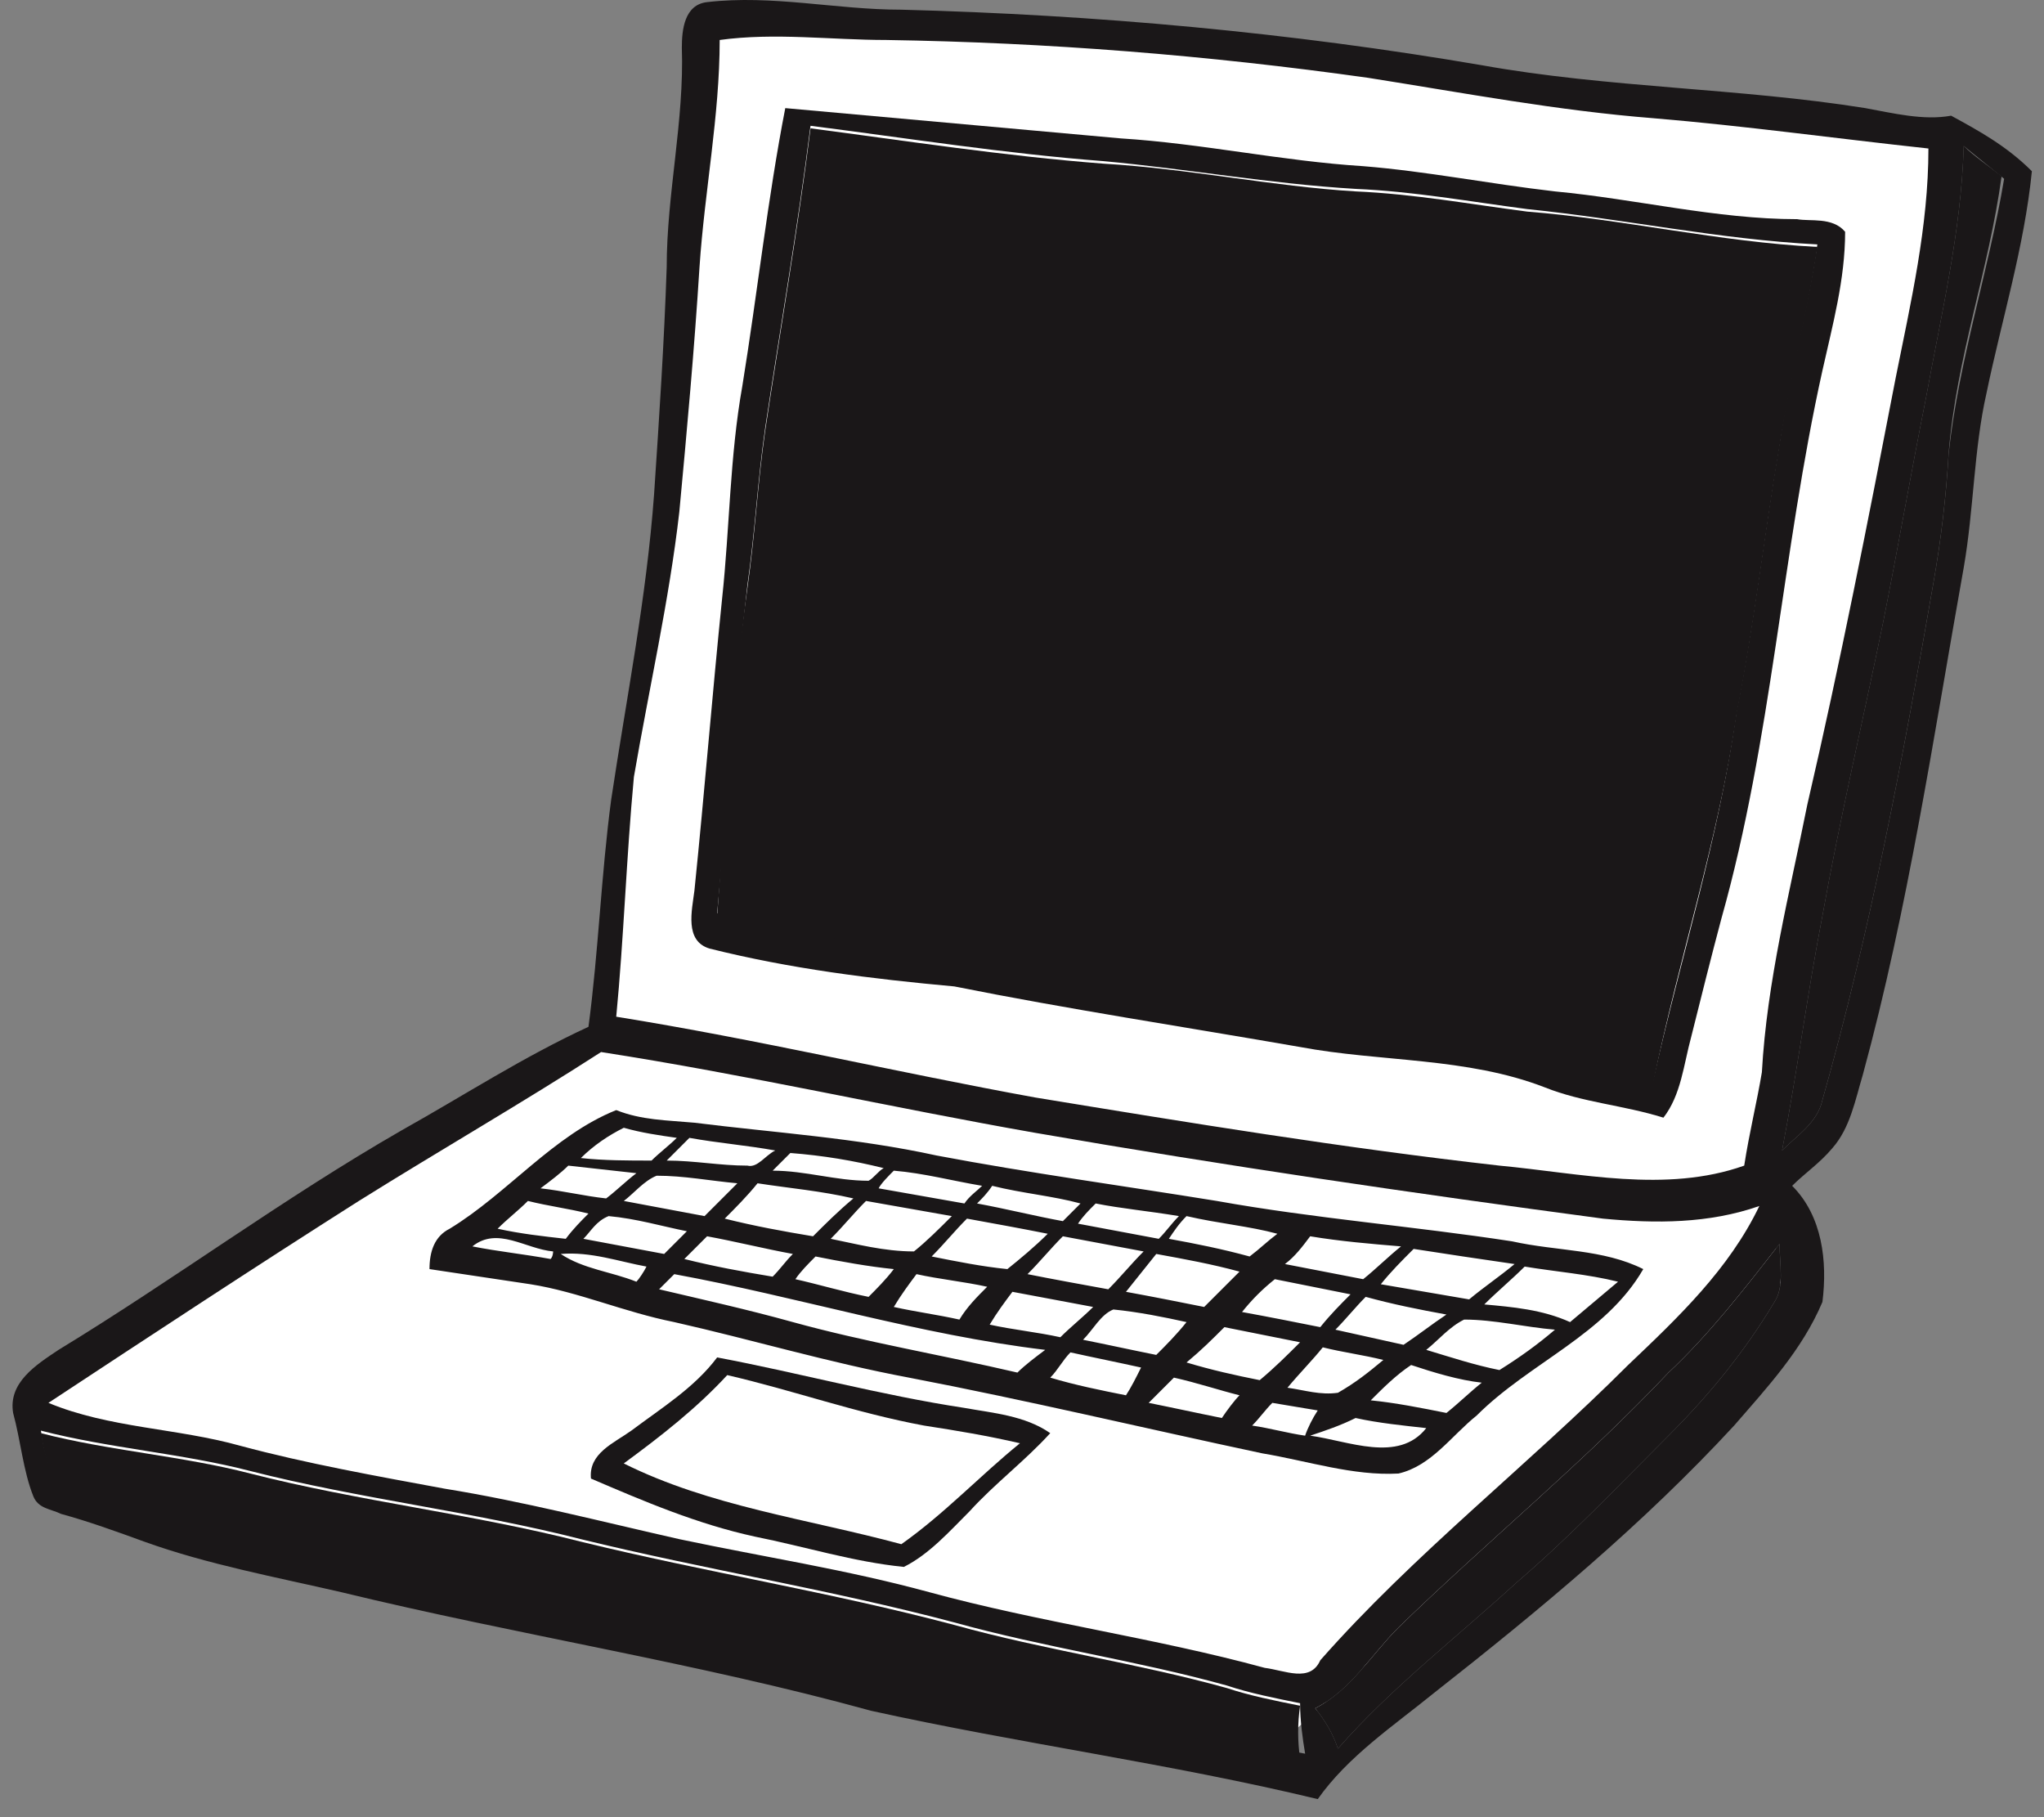 <?xml version="1.0" encoding="UTF-8"?> <svg xmlns="http://www.w3.org/2000/svg" width="81" height="72" viewBox="0 0 81 72" fill="none"><rect x="0" y="0" width="81" height="72" fill="#808080" stroke="none"/><path d="M6.42 59.284L1.52 57.984V55.084L24.02 40.884L27.92 0.984H30.619L48.52 1.784L59.12 3.384L77.719 5.684L69.82 46.484L70.62 50.784L50.42 69.384L6.42 59.284Z" fill="white"></path><path d="M77.32 4.584C76.22 4.784 75.02 4.484 73.92 4.284C68.92 3.484 63.72 3.484 58.72 2.584C51.12 1.284 43.42 0.584 35.72 0.384C33.12 0.384 30.62 -0.216 28.02 0.084C27.12 0.184 27.02 1.184 27.02 1.884C27.12 4.784 26.42 7.684 26.42 10.584C26.32 13.584 26.12 16.584 25.92 19.584C25.62 23.684 24.82 27.684 24.22 31.684C23.82 34.684 23.72 37.684 23.32 40.684C20.72 41.884 18.42 43.384 15.92 44.784C11.22 47.484 6.92 50.684 2.32 53.484C1.42 54.084 0.32 54.784 0.52 55.984C0.82 57.084 0.92 58.284 1.32 59.284C1.52 59.784 2.02 59.784 2.42 59.984C3.52 60.284 4.62 60.684 5.72 61.084C8.22 61.984 10.92 62.484 13.52 63.084C20.52 64.784 27.62 65.884 34.52 67.784C40.42 69.084 46.42 69.884 52.22 71.284C53.42 69.584 55.22 68.384 56.82 67.084C61.02 63.784 65.12 60.384 68.72 56.484C70.02 54.984 71.42 53.484 72.22 51.584C72.42 49.984 72.22 48.184 71.02 46.984C71.52 46.484 72.12 46.084 72.62 45.484C73.32 44.684 73.52 43.584 73.82 42.584C75.62 35.984 76.62 29.184 77.82 22.484C78.22 20.184 78.22 17.784 78.72 15.584C79.32 12.684 80.22 9.784 80.52 6.784C79.52 5.784 78.42 5.184 77.32 4.584ZM25.12 30.784C25.72 27.284 26.52 23.784 26.92 20.284C27.22 17.084 27.52 13.784 27.72 10.584C27.92 7.584 28.52 4.584 28.52 1.584C30.72 1.284 32.92 1.584 35.12 1.584C41.52 1.684 47.82 2.184 54.22 3.084C58.02 3.684 61.72 4.384 65.52 4.684C69.12 4.984 72.72 5.484 76.42 5.884C76.42 8.984 75.72 11.984 75.12 14.984C74.02 20.684 72.92 26.284 71.62 31.884C70.92 35.384 70.02 38.884 69.82 42.484C69.62 43.684 69.32 44.884 69.12 46.184C66.02 47.284 62.62 46.484 59.42 46.184C53.22 45.484 47.12 44.484 41.02 43.484C35.52 42.484 30.02 41.184 24.42 40.284C24.72 37.184 24.82 33.984 25.12 30.784ZM31.22 65.584C25.12 64.084 19.02 63.184 12.92 61.684C10.42 61.084 7.82 60.584 5.42 59.584C4.32 59.084 3.22 58.884 2.12 58.384C1.82 57.884 1.72 57.284 1.62 56.684C4.32 57.384 7.22 57.584 9.92 58.284C14.22 59.384 18.72 59.884 23.02 60.984C27.92 62.184 32.92 62.984 37.82 64.284C41.42 65.284 45.02 65.784 48.62 66.784C49.52 67.084 50.52 67.284 51.52 67.484C51.52 68.184 51.62 68.884 51.72 69.484C44.82 68.184 37.92 67.484 31.22 65.584ZM50.12 66.084C45.72 64.884 41.22 64.284 36.82 63.084C33.52 62.184 30.22 61.684 26.92 60.984C23.82 60.284 20.72 59.484 17.62 58.984C14.92 58.484 12.12 57.984 9.52 57.284C7.02 56.584 4.32 56.584 1.92 55.584C6.02 52.884 10.12 50.184 14.22 47.584C17.42 45.584 20.72 43.684 23.82 41.684C29.62 42.584 35.32 43.884 41.02 44.884C48.52 46.184 56.02 47.284 63.52 48.284C65.62 48.484 67.72 48.484 69.72 47.784C68.52 50.284 66.52 52.184 64.52 54.084C60.52 58.084 56.02 61.584 52.32 65.784C51.92 66.684 50.92 66.184 50.12 66.084ZM70.32 51.584C69.12 53.584 67.72 55.284 66.12 56.884C64.12 58.884 62.22 60.884 60.12 62.684C57.72 64.884 55.12 66.884 53.02 69.284C52.82 68.684 52.52 68.184 52.12 67.684C53.52 66.984 54.32 65.584 55.42 64.484C58.92 61.084 62.72 57.984 66.12 54.384C67.72 52.884 69.12 51.084 70.52 49.284C70.52 50.084 70.72 50.984 70.32 51.584ZM77.22 17.984C77.12 19.684 76.92 21.384 76.62 23.084C75.42 29.984 74.12 36.884 72.22 43.584C72.02 44.484 71.22 44.984 70.62 45.584C71.22 42.484 71.62 39.384 72.22 36.284C72.92 32.384 73.82 28.584 74.62 24.684C75.22 21.684 75.72 18.784 76.32 15.784C76.92 12.484 77.72 9.184 77.82 5.784C78.32 6.184 78.92 6.684 79.42 7.084C78.82 10.684 77.62 14.284 77.22 17.984Z" fill="#1A1718"></path><path d="M51.519 69.684C44.719 68.284 37.819 67.484 31.219 65.684C25.119 64.184 19.019 63.284 12.919 61.784C10.419 61.184 7.819 60.684 5.419 59.684C4.319 59.184 3.219 58.984 2.119 58.484C1.819 57.984 1.719 57.384 1.619 56.784C4.319 57.484 7.219 57.684 9.919 58.384C14.219 59.484 18.719 59.984 23.019 61.084C27.919 62.284 32.919 63.084 37.819 64.384C41.419 65.384 45.019 65.884 48.619 66.884C49.519 67.184 50.519 67.384 51.519 67.584C51.419 68.284 51.419 68.984 51.519 69.684Z" fill="#1A1718"></path><path d="M70.319 51.584C69.119 53.584 67.719 55.284 66.119 56.884C64.119 58.884 62.219 60.884 60.119 62.684C57.719 64.884 55.119 66.884 53.019 69.284C52.819 68.684 52.519 68.184 52.119 67.684C53.519 66.984 54.319 65.584 55.419 64.484C58.919 61.084 62.719 57.984 66.119 54.384C67.719 52.884 69.119 51.084 70.519 49.284C70.519 50.084 70.719 50.984 70.319 51.584Z" fill="#1A1718"></path><path d="M79.319 6.984C78.819 10.684 77.519 14.184 77.219 17.984C77.119 19.684 76.919 21.384 76.619 23.084C75.419 29.984 74.119 36.884 72.219 43.584C72.019 44.484 71.219 44.984 70.619 45.584C71.219 42.484 71.619 39.384 72.219 36.284C72.919 32.384 73.819 28.584 74.619 24.684C75.219 21.684 75.719 18.784 76.319 15.784C76.919 12.484 77.719 9.184 77.819 5.784C78.219 6.184 78.819 6.584 79.319 6.984Z" fill="#1A1718"></path><path d="M71.219 8.684C68.019 8.684 64.819 7.884 61.619 7.584C59.019 7.284 56.519 6.784 54.019 6.584C50.819 6.384 47.619 5.684 44.419 5.484C40.019 5.084 35.519 4.684 31.119 4.284C30.419 7.884 30.019 11.584 29.419 15.284C28.919 18.084 28.919 20.884 28.619 23.684C28.219 27.584 27.919 31.384 27.519 35.284C27.419 36.084 27.119 37.284 28.119 37.584C31.319 38.384 34.519 38.784 37.819 39.084C42.319 39.984 46.919 40.684 51.519 41.484C54.719 42.084 58.119 41.884 61.219 43.084C62.719 43.684 64.319 43.784 65.919 44.284C66.619 43.384 66.719 42.184 67.019 41.084C67.419 39.484 67.819 37.884 68.219 36.384C70.219 29.284 70.619 21.884 72.219 14.684C72.619 12.884 73.119 11.084 73.119 9.184C72.619 8.584 71.719 8.784 71.219 8.684ZM70.519 17.584C69.919 21.084 69.519 24.684 68.819 28.184C68.119 33.184 66.619 37.884 65.519 42.784C62.719 42.484 60.119 40.984 57.319 40.784C54.519 40.584 51.719 40.184 48.919 39.684C45.619 38.984 42.319 38.584 39.019 37.784C35.519 37.084 31.819 37.284 28.419 36.184C28.819 31.884 29.119 27.484 29.619 23.184C29.919 21.084 30.019 19.084 30.319 16.984C30.919 12.984 31.619 8.984 32.119 4.984C36.019 5.484 39.819 6.084 43.719 6.384C47.019 6.684 50.319 7.284 53.719 7.484C56.019 7.584 58.219 7.984 60.519 8.284C64.419 8.684 68.119 9.484 72.019 9.684C71.619 12.384 70.919 14.884 70.519 17.584Z" fill="#1A1718"></path><path d="M60.52 8.384C58.22 8.084 56.02 7.684 53.72 7.584C50.42 7.384 47.12 6.684 43.72 6.484C39.82 6.184 35.92 5.584 32.12 5.084C31.62 9.084 30.92 13.084 30.32 17.084C30.02 19.184 29.92 21.184 29.62 23.284C29.02 27.584 28.72 31.984 28.42 36.284C31.82 37.384 35.52 37.184 39.02 37.884C42.32 38.584 45.62 39.084 48.92 39.784C51.72 40.384 54.52 40.684 57.32 40.884C60.12 41.084 62.72 42.484 65.52 42.884C66.52 37.984 68.12 33.184 68.82 28.284C69.52 24.784 69.92 21.184 70.52 17.684C70.92 15.084 71.62 12.484 72.02 9.784C68.12 9.584 64.32 8.684 60.52 8.384Z" fill="#1A1718"></path><path d="M59.92 49.184C56.02 48.584 52.12 48.284 48.219 47.584C44.52 46.984 40.819 46.484 37.12 45.784C33.919 45.084 30.72 44.884 27.52 44.484C26.419 44.384 25.42 44.384 24.42 43.984C21.92 44.984 20.119 47.284 17.82 48.684C17.22 48.984 17.02 49.584 17.02 50.284C18.32 50.484 19.72 50.684 21.02 50.884C22.919 51.184 24.72 51.984 26.72 52.384C29.82 53.084 32.819 53.984 36.02 54.584C40.719 55.484 45.319 56.584 50.02 57.584C51.819 57.884 53.62 58.484 55.42 58.384C56.72 58.084 57.52 56.884 58.52 56.084C60.62 53.984 63.62 52.884 65.12 50.284C63.52 49.484 61.72 49.584 59.92 49.184ZM60.02 50.084C59.419 50.584 58.819 50.984 58.219 51.484C57.02 51.284 55.919 51.084 54.719 50.884C55.12 50.384 55.52 49.984 56.02 49.484C57.319 49.684 58.62 49.884 60.02 50.084ZM27.92 48.184C26.82 47.984 25.82 47.784 24.72 47.584C25.119 47.284 25.52 46.784 26.02 46.584C27.119 46.584 28.119 46.784 29.22 46.884C28.82 47.284 28.42 47.684 27.92 48.184ZM30.02 46.884C31.32 47.084 32.52 47.184 33.819 47.484C33.219 47.984 32.719 48.484 32.219 48.984C31.02 48.784 29.919 48.584 28.72 48.284C29.119 47.884 29.619 47.384 30.02 46.884ZM27.22 48.784C26.919 49.084 26.619 49.384 26.32 49.684C25.22 49.484 24.22 49.284 23.119 49.084C23.419 48.784 23.619 48.384 24.119 48.184C25.22 48.284 26.22 48.584 27.22 48.784ZM28.02 48.984C29.119 49.184 30.32 49.484 31.42 49.684C31.12 49.984 30.919 50.284 30.619 50.584C29.419 50.384 28.32 50.184 27.119 49.884C27.419 49.584 27.72 49.284 28.02 48.984ZM32.319 49.784C33.319 49.984 34.42 50.184 35.42 50.284C35.12 50.684 34.72 51.084 34.42 51.384C33.42 51.184 32.419 50.884 31.52 50.684C31.72 50.384 32.02 50.084 32.319 49.784ZM32.92 49.084C33.42 48.584 33.819 48.084 34.319 47.584C35.419 47.784 36.62 47.984 37.719 48.184C37.219 48.684 36.719 49.184 36.219 49.584C35.02 49.584 33.92 49.284 32.92 49.084ZM36.319 50.484C37.219 50.684 38.219 50.784 39.12 50.984C38.719 51.384 38.319 51.784 38.02 52.284C37.12 52.084 36.32 51.984 35.42 51.784C35.72 51.284 36.02 50.884 36.319 50.484ZM36.92 49.784C37.42 49.284 37.819 48.784 38.319 48.284C39.419 48.484 40.52 48.684 41.52 48.884C41.02 49.384 40.42 49.884 39.92 50.284C38.92 50.184 37.92 49.984 36.92 49.784ZM42.12 48.984C43.219 49.184 44.22 49.384 45.32 49.584C44.82 50.084 44.42 50.584 43.92 51.084C42.82 50.884 41.719 50.684 40.719 50.484C41.219 49.984 41.62 49.484 42.12 48.984ZM40.12 51.184C41.219 51.384 42.22 51.584 43.32 51.784C42.92 52.184 42.419 52.584 42.02 52.984C41.12 52.784 40.12 52.684 39.219 52.484C39.52 51.984 39.819 51.584 40.12 51.184ZM44.12 51.884C45.12 51.984 46.12 52.184 47.02 52.384C46.62 52.884 46.22 53.284 45.82 53.684C44.82 53.484 43.92 53.284 42.92 53.084C43.32 52.684 43.62 52.084 44.12 51.884ZM44.62 51.184C45.02 50.684 45.42 50.184 45.82 49.684C46.92 49.884 48.02 50.084 49.12 50.384C48.62 50.884 48.219 51.284 47.719 51.784C46.719 51.584 45.719 51.384 44.62 51.184ZM50.52 50.684C51.52 50.884 52.52 51.084 53.52 51.284C53.12 51.684 52.72 52.084 52.32 52.584C51.32 52.384 50.319 52.184 49.219 51.984C49.62 51.484 50.02 51.084 50.52 50.684ZM48.52 52.584C49.52 52.784 50.52 52.984 51.52 53.184C51.02 53.684 50.52 54.184 49.92 54.684C48.92 54.484 48.02 54.284 47.02 53.984C47.62 53.484 48.02 53.084 48.52 52.584ZM52.42 53.384C53.22 53.584 54.02 53.684 54.82 53.884C54.22 54.384 53.719 54.784 53.02 55.184C52.319 55.284 51.719 55.084 51.02 54.984C51.52 54.384 52.02 53.884 52.42 53.384ZM52.92 52.684C53.32 52.284 53.719 51.784 54.12 51.384C55.219 51.684 56.22 51.884 57.32 52.084C56.72 52.484 56.219 52.884 55.62 53.284C54.719 53.084 53.82 52.884 52.92 52.684ZM51.92 48.984C53.12 49.184 54.319 49.284 55.52 49.384C55.02 49.784 54.52 50.284 54.02 50.684C53.02 50.484 51.92 50.284 50.92 50.084C51.32 49.784 51.62 49.384 51.92 48.984ZM50.62 48.884C50.219 49.184 49.919 49.484 49.52 49.784C48.419 49.484 47.42 49.284 46.32 49.084C46.52 48.784 46.719 48.484 47.02 48.184C48.319 48.484 49.52 48.584 50.62 48.884ZM46.719 48.184C46.419 48.484 46.22 48.784 45.92 49.084C44.82 48.884 43.819 48.684 42.719 48.484C42.919 48.184 43.12 47.984 43.42 47.684C44.42 47.884 45.52 47.984 46.719 48.184ZM42.819 47.684C42.62 47.884 42.319 48.184 42.12 48.384C41.02 48.184 39.819 47.884 38.719 47.684C38.919 47.484 39.12 47.284 39.319 46.984C40.52 47.284 41.719 47.384 42.819 47.684ZM38.92 46.984C38.72 47.184 38.419 47.384 38.219 47.684C37.12 47.484 35.919 47.284 34.819 47.084C34.919 46.884 35.22 46.584 35.42 46.384C36.62 46.484 37.72 46.784 38.92 46.984ZM35.02 46.284C34.819 46.384 34.62 46.684 34.42 46.784C33.12 46.784 31.919 46.384 30.619 46.384C30.82 46.184 31.119 45.884 31.32 45.684C32.62 45.784 33.819 45.984 35.02 46.284ZM30.72 45.584C30.32 45.784 30.02 46.284 29.619 46.184C28.52 46.184 27.52 45.984 26.42 45.984C26.72 45.684 27.02 45.384 27.32 45.084C28.419 45.284 29.619 45.384 30.72 45.584ZM24.72 44.684C25.419 44.884 26.119 44.984 26.82 45.084C26.52 45.384 26.119 45.684 25.82 45.984C24.919 45.984 23.919 45.984 23.02 45.884C23.52 45.384 24.119 44.984 24.72 44.684ZM22.52 46.184C23.419 46.284 24.32 46.384 25.22 46.484C24.82 46.784 24.419 47.184 24.02 47.484C23.119 47.384 22.32 47.184 21.42 47.084C21.82 46.784 22.22 46.484 22.52 46.184ZM20.92 47.584C21.72 47.784 22.52 47.884 23.32 48.084C23.02 48.384 22.72 48.684 22.42 49.084C21.52 48.984 20.619 48.884 19.72 48.684C20.119 48.284 20.52 47.984 20.92 47.584ZM21.82 49.884C20.72 49.684 19.72 49.584 18.72 49.384C19.72 48.584 20.82 49.484 21.92 49.584C21.92 49.584 21.919 49.784 21.82 49.884ZM25.22 50.784C24.22 50.384 23.119 50.284 22.22 49.684C23.419 49.584 24.52 49.984 25.619 50.184C25.52 50.384 25.32 50.684 25.22 50.784ZM40.319 54.384C37.319 53.684 34.32 53.184 31.42 52.384C29.62 51.884 27.82 51.484 26.119 51.084C26.32 50.884 26.52 50.684 26.72 50.484C31.619 51.384 36.42 52.884 41.42 53.484C41.02 53.784 40.62 54.084 40.319 54.384ZM44.62 55.284C43.62 55.084 42.62 54.884 41.62 54.584C41.919 54.284 42.12 53.884 42.42 53.584C43.32 53.784 44.319 53.984 45.219 54.184C45.02 54.584 44.819 54.984 44.62 55.284ZM48.42 56.184C47.42 55.984 46.52 55.784 45.52 55.584C45.819 55.284 46.219 54.884 46.52 54.584C47.419 54.784 48.319 55.084 49.12 55.284C48.919 55.484 48.62 55.884 48.42 56.184ZM49.62 56.484C49.919 56.184 50.12 55.884 50.42 55.584C51.02 55.684 51.62 55.784 52.219 55.884C52.02 56.184 51.819 56.584 51.719 56.884C51.02 56.784 50.319 56.584 49.62 56.484ZM51.92 56.884C52.52 56.684 53.12 56.484 53.719 56.184C54.62 56.384 55.62 56.484 56.52 56.584C55.419 57.984 53.42 57.084 51.92 56.884ZM57.32 55.984C56.32 55.784 55.32 55.584 54.32 55.484C54.82 54.984 55.32 54.484 55.92 54.084C56.82 54.384 57.819 54.684 58.719 54.784C58.219 55.184 57.82 55.584 57.32 55.984ZM59.42 54.284C58.42 54.084 57.52 53.784 56.52 53.484C57.02 53.084 57.419 52.584 58.02 52.284C59.219 52.284 60.419 52.584 61.62 52.684C60.919 53.284 60.22 53.784 59.42 54.284ZM62.219 52.384C61.12 51.884 59.92 51.784 58.82 51.684C59.32 51.184 59.92 50.684 60.42 50.184C61.62 50.384 62.919 50.484 64.12 50.784C63.52 51.284 62.819 51.884 62.219 52.384Z" fill="#1A1718"></path><path d="M38.219 55.784C34.919 55.284 31.619 54.384 28.419 53.784C27.519 54.984 26.219 55.784 25.019 56.684C24.319 57.184 23.319 57.584 23.419 58.584C25.519 59.484 27.619 60.384 29.919 60.884C31.919 61.284 33.819 61.884 35.819 62.084C36.819 61.584 37.619 60.684 38.419 59.884C39.419 58.784 40.619 57.884 41.619 56.784C40.619 56.084 39.319 55.984 38.219 55.784ZM35.719 61.184C32.019 60.184 28.119 59.684 24.719 57.984C26.219 56.884 27.619 55.784 28.819 54.484C31.419 55.084 33.919 55.984 36.619 56.484C37.919 56.684 39.119 56.884 40.419 57.184C38.819 58.484 37.419 59.984 35.719 61.184Z" fill="#1A1718"></path></svg> 